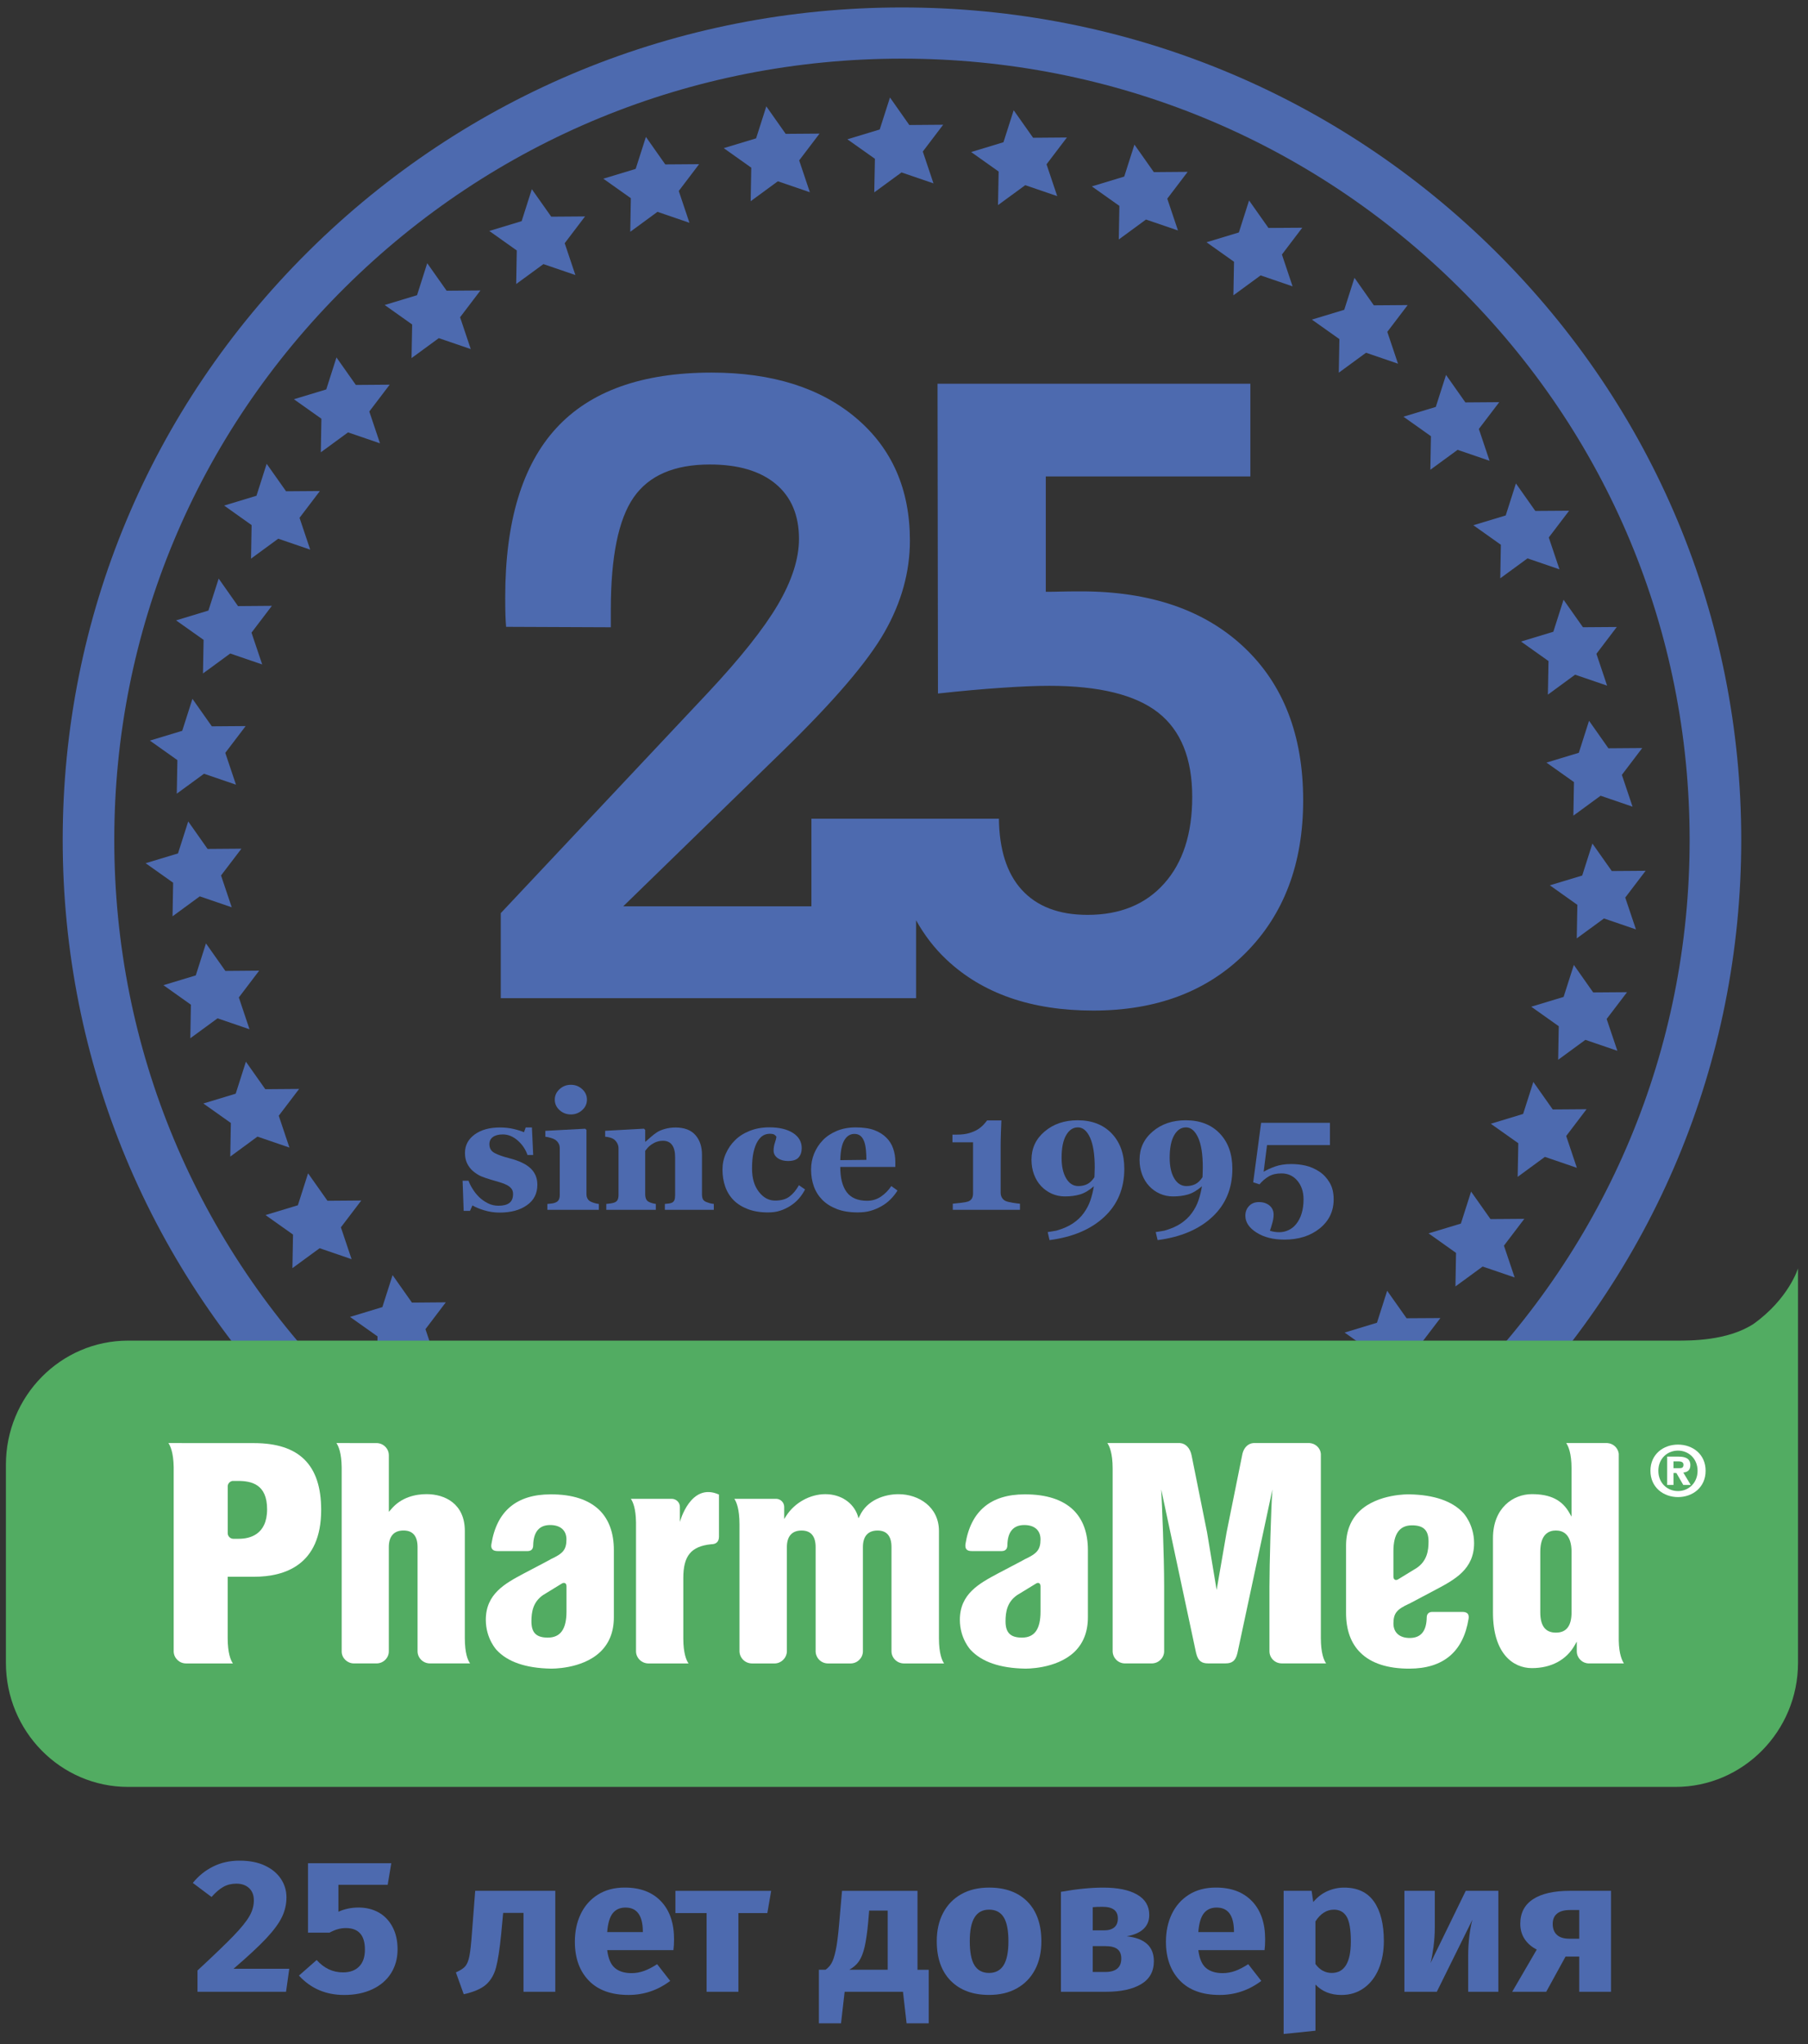 <svg width="161" height="182" viewBox="0 0 161 182" fill="none" xmlns="http://www.w3.org/2000/svg">
<rect x="0" y="0" width="161" height="182" fill="#333333" stroke="none"/>
<g clip-path="url(#clip0)">
<path d="M133.164 22.373C119.049 8.375 100.281 0.664 80.317 0.664C60.355 0.664 41.585 8.375 27.468 22.373C13.353 36.372 5.583 54.988 5.583 74.785C5.583 94.583 13.353 113.199 27.468 127.198C41.587 141.198 60.355 148.907 80.317 148.907C100.279 148.907 119.047 141.198 133.164 127.198C147.281 113.199 155.056 94.583 155.056 74.785C155.056 54.986 147.281 36.372 133.164 22.373ZM150.46 74.785C150.46 93.367 143.164 110.836 129.915 123.976C116.668 137.116 99.054 144.352 80.317 144.352C61.582 144.352 43.966 137.116 30.719 123.976C17.472 110.836 10.176 93.367 10.176 74.785C10.176 56.205 17.472 38.735 30.719 25.595C43.966 12.455 61.582 5.221 80.317 5.221C99.054 5.221 116.67 12.455 129.915 25.595C143.164 38.735 150.46 56.205 150.46 74.785Z" fill="#4D6AAF"/>
<path d="M44.485 107.966C44.018 107.966 43.557 107.899 43.111 107.762C42.663 107.626 42.316 107.479 42.07 107.327L41.854 107.814H41.289L41.193 105.13H41.723C41.797 105.346 41.917 105.593 42.086 105.86C42.255 106.132 42.449 106.377 42.667 106.589C42.893 106.805 43.154 106.989 43.445 107.137C43.739 107.287 44.053 107.357 44.387 107.357C44.825 107.357 45.151 107.272 45.367 107.103C45.583 106.933 45.687 106.67 45.687 106.316C45.687 106.12 45.642 105.963 45.546 105.841C45.449 105.714 45.316 105.609 45.147 105.518C44.958 105.421 44.754 105.34 44.525 105.273C44.303 105.207 44.024 105.124 43.696 105.029C43.368 104.934 43.087 104.835 42.852 104.738C42.616 104.639 42.373 104.483 42.123 104.275C41.907 104.089 41.733 103.861 41.601 103.596C41.472 103.335 41.405 103.02 41.405 102.656C41.405 101.981 41.693 101.435 42.265 101.015C42.836 100.598 43.588 100.388 44.515 100.388C44.955 100.388 45.361 100.433 45.73 100.52C46.103 100.608 46.41 100.705 46.661 100.811L46.814 100.388H47.366L47.48 102.84H46.973C46.804 102.343 46.514 101.912 46.101 101.548C45.691 101.187 45.249 101.007 44.776 101.007C44.401 101.007 44.112 101.081 43.896 101.235C43.684 101.389 43.58 101.603 43.58 101.874C43.58 102.238 43.733 102.502 44.047 102.664C44.356 102.83 44.79 102.981 45.353 103.127C46.217 103.347 46.849 103.648 47.25 104.03C47.65 104.41 47.851 104.895 47.851 105.486C47.851 106.274 47.54 106.88 46.918 107.311C46.298 107.753 45.487 107.966 44.485 107.966Z" fill="#4D6AAF"/>
<path d="M53.326 107.721H48.743V107.198C48.869 107.187 48.992 107.175 49.116 107.159C49.236 107.147 49.338 107.121 49.424 107.088C49.578 107.032 49.689 106.949 49.752 106.84C49.811 106.733 49.846 106.589 49.846 106.413V102.227C49.846 102.06 49.807 101.914 49.727 101.785C49.652 101.659 49.552 101.556 49.438 101.48C49.35 101.421 49.218 101.366 49.042 101.314C48.867 101.263 48.704 101.227 48.562 101.213V100.689L52.112 100.499L52.224 100.608V106.318C52.224 106.488 52.261 106.63 52.332 106.747C52.405 106.866 52.511 106.953 52.644 107.01C52.739 107.052 52.849 107.092 52.964 107.125C53.08 107.161 53.198 107.181 53.326 107.198V107.721ZM52.267 97.912C52.267 98.276 52.126 98.587 51.841 98.844C51.557 99.101 51.223 99.228 50.838 99.228C50.447 99.228 50.108 99.101 49.827 98.844C49.544 98.587 49.403 98.276 49.403 97.912C49.403 97.546 49.544 97.237 49.827 96.978C50.108 96.718 50.447 96.588 50.838 96.588C51.227 96.588 51.563 96.718 51.845 96.978C52.128 97.237 52.267 97.548 52.267 97.912Z" fill="#4D6AAF"/>
<path d="M63.563 107.72H59.204V107.197C59.296 107.187 59.408 107.174 59.538 107.16C59.669 107.146 59.766 107.122 59.834 107.087C59.94 107.037 60.009 106.958 60.054 106.857C60.097 106.756 60.119 106.608 60.119 106.412V103.045C60.119 102.558 60.027 102.19 59.844 101.941C59.66 101.697 59.398 101.572 59.039 101.572C58.847 101.572 58.666 101.6 58.499 101.658C58.332 101.713 58.169 101.798 58.008 101.907C57.869 102.006 57.753 102.103 57.669 102.202C57.584 102.303 57.512 102.392 57.455 102.469V106.329C57.455 106.497 57.482 106.639 57.531 106.752C57.576 106.865 57.657 106.952 57.767 107.007C57.845 107.049 57.94 107.087 58.057 107.122C58.175 107.158 58.287 107.178 58.399 107.195V107.718H53.989V107.195C54.111 107.184 54.231 107.17 54.356 107.154C54.48 107.136 54.586 107.112 54.673 107.085C54.824 107.035 54.934 106.952 54.992 106.841C55.048 106.732 55.079 106.586 55.079 106.41V102.224C55.079 102.077 55.038 101.929 54.961 101.786C54.883 101.642 54.782 101.525 54.657 101.434C54.57 101.376 54.462 101.325 54.327 101.289C54.195 101.25 54.048 101.224 53.889 101.21V100.686L57.345 100.496L57.455 100.605V101.65H57.486C57.618 101.529 57.785 101.386 57.977 101.22C58.173 101.05 58.35 100.913 58.515 100.81C58.694 100.692 58.929 100.597 59.22 100.515C59.512 100.434 59.822 100.391 60.148 100.391C60.932 100.391 61.525 100.611 61.919 101.058C62.314 101.501 62.51 102.089 62.51 102.823V106.346C62.51 106.522 62.54 106.665 62.589 106.77C62.642 106.877 62.742 106.96 62.887 107.021C62.966 107.055 63.062 107.087 63.176 107.122C63.292 107.158 63.42 107.178 63.563 107.195V107.72V107.72Z" fill="#4D6AAF"/>
<path d="M68.379 107.953C67.706 107.953 67.113 107.854 66.599 107.66C66.084 107.462 65.66 107.197 65.326 106.862C64.993 106.522 64.743 106.12 64.58 105.655C64.417 105.19 64.337 104.683 64.337 104.137C64.337 103.638 64.433 103.167 64.635 102.714C64.835 102.264 65.104 101.867 65.45 101.528C65.801 101.176 66.243 100.895 66.765 100.689C67.29 100.481 67.869 100.376 68.505 100.376C69.394 100.376 70.095 100.546 70.614 100.877C71.132 101.213 71.391 101.659 71.391 102.223C71.391 102.571 71.299 102.85 71.114 103.06C70.928 103.27 70.614 103.375 70.164 103.375C69.799 103.375 69.497 103.288 69.253 103.117C69.01 102.943 68.888 102.72 68.888 102.44C68.888 102.205 68.927 101.975 69.006 101.74C69.082 101.512 69.129 101.338 69.141 101.215C69.09 101.132 69.016 101.065 68.937 101.017C68.853 100.974 68.725 100.95 68.552 100.95C68.338 100.95 68.136 101 67.959 101.101C67.779 101.203 67.614 101.38 67.457 101.633C67.311 101.874 67.191 102.193 67.099 102.599C67.011 102.999 66.968 103.484 66.968 104.05C66.968 104.905 67.168 105.595 67.574 106.114C67.975 106.638 68.458 106.898 69.019 106.898C69.557 106.898 69.983 106.781 70.3 106.541C70.614 106.306 70.897 105.969 71.144 105.53L71.688 105.906C71.537 106.199 71.358 106.468 71.152 106.706C70.94 106.951 70.692 107.165 70.404 107.353C70.103 107.547 69.791 107.697 69.477 107.796C69.159 107.903 68.794 107.953 68.379 107.953Z" fill="#4D6AAF"/>
<path d="M79.922 106.003C79.752 106.276 79.549 106.535 79.31 106.775C79.072 107.018 78.799 107.228 78.495 107.398C78.173 107.58 77.843 107.719 77.513 107.812C77.183 107.907 76.799 107.951 76.374 107.951C75.654 107.951 75.037 107.852 74.519 107.65C73.997 107.448 73.571 107.179 73.233 106.84C72.895 106.498 72.64 106.098 72.473 105.633C72.306 105.17 72.226 104.667 72.226 104.125C72.226 103.64 72.314 103.169 72.493 102.723C72.679 102.274 72.933 101.876 73.27 101.524C73.596 101.184 74.009 100.908 74.511 100.697C75.01 100.487 75.573 100.382 76.188 100.382C76.865 100.382 77.419 100.463 77.857 100.625C78.291 100.788 78.65 101.015 78.935 101.302C79.21 101.575 79.41 101.898 79.536 102.27C79.665 102.642 79.728 103.028 79.728 103.438V103.903H74.825C74.825 104.885 75.016 105.631 75.397 106.145C75.778 106.658 76.388 106.915 77.217 106.915C77.672 106.915 78.081 106.791 78.444 106.547C78.809 106.298 79.117 105.987 79.371 105.605L79.922 106.003ZM77.152 103.272C77.152 102.981 77.136 102.688 77.109 102.387C77.077 102.084 77.03 101.839 76.956 101.645C76.875 101.421 76.763 101.251 76.62 101.134C76.477 101.017 76.298 100.962 76.08 100.962C75.707 100.962 75.412 101.148 75.187 101.522C74.965 101.896 74.845 102.488 74.825 103.299L77.152 103.272Z" fill="#4D6AAF"/>
<path d="M90.826 107.721H84.843V107.175C84.986 107.165 85.22 107.139 85.536 107.102C85.852 107.066 86.07 107.026 86.184 106.987C86.329 106.941 86.443 106.858 86.524 106.743C86.606 106.625 86.649 106.468 86.649 106.27V101.71H84.814V101.025H85.214C85.634 101.025 85.999 100.982 86.304 100.891C86.612 100.798 86.867 100.689 87.071 100.56C87.278 100.426 87.45 100.285 87.58 100.141C87.715 100 87.819 99.87 87.898 99.761H89.172C89.157 100.073 89.143 100.436 89.129 100.855C89.115 101.271 89.106 101.645 89.106 101.975V106.189C89.106 106.363 89.147 106.512 89.221 106.639C89.296 106.767 89.402 106.864 89.543 106.933C89.669 106.989 89.879 107.044 90.174 107.09C90.47 107.137 90.688 107.167 90.826 107.177V107.721V107.721Z" fill="#4D6AAF"/>
<path d="M100.118 104.068C100.118 105.813 99.523 107.242 98.333 108.351C97.145 109.461 95.52 110.15 93.46 110.417L93.295 109.703L94.061 109.576C94.658 109.406 95.149 109.192 95.541 108.927C95.934 108.665 96.256 108.359 96.507 108.008C96.767 107.648 96.967 107.266 97.102 106.866C97.236 106.463 97.338 106.049 97.406 105.623C96.98 105.992 96.568 106.237 96.17 106.352C95.771 106.47 95.323 106.528 94.825 106.528C94.41 106.528 94.02 106.445 93.658 106.284C93.297 106.12 92.981 105.897 92.716 105.615C92.443 105.328 92.233 104.982 92.078 104.574C91.927 104.169 91.852 103.729 91.852 103.256C91.852 102.243 92.243 101.406 93.026 100.743C93.81 100.078 94.787 99.747 95.963 99.747C97.232 99.747 98.243 100.137 98.993 100.919C99.741 101.699 100.118 102.751 100.118 104.068ZM97.471 104.464C97.471 104.398 97.473 104.315 97.477 104.22C97.483 104.125 97.485 104.03 97.485 103.939C97.485 102.791 97.344 101.908 97.069 101.293C96.79 100.685 96.429 100.38 95.985 100.38C95.555 100.38 95.204 100.61 94.938 101.077C94.666 101.542 94.534 102.215 94.534 103.09C94.534 103.858 94.671 104.468 94.944 104.925C95.217 105.38 95.575 105.606 96.022 105.606C96.301 105.606 96.56 105.554 96.796 105.443C97.032 105.332 97.253 105.125 97.454 104.822C97.454 104.798 97.458 104.76 97.463 104.697C97.469 104.638 97.471 104.557 97.471 104.464Z" fill="#4D6AAF"/>
<path d="M109.74 104.068C109.74 105.813 109.145 107.242 107.957 108.351C106.767 109.461 105.143 110.15 103.084 110.417L102.917 109.703L103.686 109.576C104.281 109.406 104.774 109.192 105.165 108.927C105.556 108.665 105.881 108.359 106.131 108.008C106.392 107.648 106.592 107.266 106.726 106.866C106.861 106.463 106.963 106.049 107.03 105.623C106.604 105.992 106.192 106.237 105.795 106.352C105.395 106.47 104.947 106.528 104.45 106.528C104.034 106.528 103.645 106.445 103.282 106.284C102.919 106.12 102.606 105.897 102.341 105.615C102.068 105.328 101.858 104.982 101.703 104.574C101.552 104.169 101.476 103.729 101.476 103.256C101.476 102.243 101.868 101.406 102.65 100.743C103.433 100.078 104.411 99.747 105.587 99.747C106.857 99.747 107.868 100.137 108.615 100.919C109.365 101.699 109.74 102.751 109.74 104.068ZM107.095 104.464C107.095 104.398 107.097 104.315 107.101 104.22C107.105 104.125 107.107 104.03 107.107 103.939C107.107 102.791 106.971 101.908 106.692 101.293C106.412 100.685 106.054 100.38 105.61 100.38C105.177 100.38 104.829 100.61 104.56 101.077C104.291 101.544 104.158 102.215 104.158 103.09C104.158 103.858 104.295 104.468 104.566 104.925C104.841 105.38 105.2 105.606 105.644 105.606C105.923 105.606 106.184 105.554 106.421 105.443C106.657 105.332 106.877 105.125 107.079 104.822C107.079 104.798 107.081 104.76 107.087 104.697C107.091 104.638 107.095 104.557 107.095 104.464Z" fill="#4D6AAF"/>
<path d="M117.477 104.312C117.842 104.549 118.146 104.872 118.39 105.28C118.637 105.685 118.761 106.186 118.761 106.786C118.761 107.841 118.35 108.702 117.526 109.371C116.703 110.038 115.649 110.374 114.369 110.374C113.377 110.374 112.55 110.164 111.887 109.741C111.225 109.323 110.897 108.821 110.897 108.245C110.897 107.906 111.005 107.617 111.225 107.384C111.443 107.148 111.738 107.031 112.107 107.031C112.488 107.031 112.802 107.136 113.045 107.336C113.289 107.54 113.414 107.809 113.414 108.152C113.414 108.393 113.371 108.65 113.287 108.937C113.206 109.22 113.139 109.432 113.084 109.581C113.202 109.624 113.336 109.66 113.489 109.681C113.644 109.703 113.789 109.713 113.925 109.713C114.202 109.713 114.473 109.654 114.736 109.531C115.003 109.408 115.23 109.228 115.419 108.993C115.635 108.722 115.802 108.405 115.91 108.037C116.022 107.673 116.079 107.257 116.079 106.79C116.079 106.115 115.894 105.563 115.529 105.129C115.162 104.694 114.689 104.478 114.109 104.478C113.658 104.478 113.283 104.567 112.976 104.747C112.672 104.927 112.397 105.163 112.156 105.454L111.596 105.268L112.301 99.975H118.429V101.959H112.827L112.527 104.332C112.788 104.171 113.124 104.017 113.534 103.868C113.946 103.72 114.429 103.645 114.985 103.645C115.415 103.645 115.839 103.69 116.259 103.785C116.672 103.88 117.08 104.053 117.477 104.312Z" fill="#4D6AAF"/>
<path d="M38.837 121.181L35.988 120.207L33.567 121.982L33.618 118.99L31.169 117.256L34.05 116.381L34.959 113.535L36.685 115.983L39.698 115.958L37.886 118.347L38.837 121.181Z" fill="#4D6AAF"/>
<path d="M31.308 112.115L28.463 111.139L26.038 112.914L26.093 109.924L23.643 108.188L26.525 107.315L27.434 104.469L29.16 106.915L32.172 106.892L30.356 109.279L31.308 112.115Z" fill="#4D6AAF"/>
<path d="M25.772 102.178L22.927 101.202L20.504 102.979L20.557 99.989L18.108 98.253L20.989 97.38L21.898 94.532L23.624 96.98L26.637 96.957L24.823 99.342L25.772 102.178Z" fill="#4D6AAF"/>
<path d="M22.218 91.644L19.372 90.67L16.947 92.445L17 89.457L14.553 87.719L17.434 86.848L18.341 84L20.069 86.45L23.08 86.425L21.268 88.81L22.218 91.644Z" fill="#4D6AAF"/>
<path d="M20.635 80.784L17.79 79.81L15.365 81.585L15.418 78.597L12.968 76.859L15.85 75.988L16.761 73.14L18.485 75.588L21.499 75.565L19.683 77.95L20.635 80.784Z" fill="#4D6AAF"/>
<path d="M21.013 69.867L18.166 68.893L15.742 70.668L15.796 67.68L13.346 65.942L16.228 65.069L17.137 62.223L18.863 64.671L21.875 64.648L20.061 67.033L21.013 69.867Z" fill="#4D6AAF"/>
<path d="M23.348 59.162L20.501 58.188L18.075 59.963L18.13 56.973L15.679 55.237L18.56 54.364L19.473 51.516L21.195 53.966L24.21 53.942L22.396 56.329L23.348 59.162Z" fill="#4D6AAF"/>
<path d="M27.624 48.94L24.777 47.965L22.354 49.74L22.405 46.753L19.958 45.014L22.839 44.141L23.746 41.295L25.474 43.743L28.486 43.721L26.673 46.106L27.624 48.94Z" fill="#4D6AAF"/>
<path d="M33.838 39.472L30.991 38.498L28.568 40.273L28.621 37.283L26.171 35.547L29.053 34.674L29.962 31.826L31.688 34.276L34.7 34.252L32.886 36.639L33.838 39.472Z" fill="#4D6AAF"/>
<path d="M41.92 31.082L39.075 30.108L36.648 31.883L36.703 28.893L34.255 27.157L37.137 26.284L38.044 23.436L39.772 25.886L42.782 25.863L40.97 28.248L41.92 31.082Z" fill="#4D6AAF"/>
<path d="M51.237 24.489L48.39 23.515L45.967 25.289L46.018 22.302L43.57 20.564L46.452 19.691L47.359 16.845L49.087 19.292L52.097 19.27L50.285 21.655L51.237 24.489Z" fill="#4D6AAF"/>
<path d="M61.394 19.836L58.547 18.862L56.124 20.637L56.175 17.647L53.725 15.911L56.607 15.038L57.518 12.19L59.242 14.64L62.254 14.618L60.443 17.003L61.394 19.836Z" fill="#4D6AAF"/>
<path d="M72.117 17.116L69.267 16.141L66.846 17.916L66.899 14.929L64.448 13.19L67.329 12.319L68.24 9.471L69.964 11.919L72.978 11.897L71.165 14.282L72.117 17.116Z" fill="#4D6AAF"/>
<path d="M83.125 16.327L80.278 15.353L77.853 17.128L77.91 14.138L75.457 12.402L78.338 11.529L79.251 8.681L80.973 11.131L83.987 11.107L82.174 13.494L83.125 16.327Z" fill="#4D6AAF"/>
<path d="M94.144 17.463L91.296 16.488L88.871 18.263L88.928 15.274L86.479 13.537L89.358 12.664L90.267 9.816L91.996 12.266L95.006 12.242L93.192 14.629L94.144 17.463Z" fill="#4D6AAF"/>
<path d="M104.896 20.521L102.049 19.547L99.626 21.322L99.679 18.332L97.229 16.596L100.111 15.723L101.02 12.875L102.746 15.325L105.76 15.301L103.944 17.688L104.896 20.521Z" fill="#4D6AAF"/>
<path d="M115.103 25.496L112.256 24.521L109.832 26.296L109.888 23.307L107.438 21.57L110.32 20.697L111.228 17.849L112.955 20.297L115.965 20.277L114.153 22.662L115.103 25.496Z" fill="#4D6AAF"/>
<path d="M124.49 32.382L121.643 31.408L119.218 33.182L119.271 30.193L116.821 28.457L119.703 27.584L120.614 24.736L122.338 27.185L125.352 27.163L123.537 29.548L124.49 32.382Z" fill="#4D6AAF"/>
<path d="M132.642 41.027L129.797 40.053L127.371 41.828L127.424 38.84L124.975 37.102L127.856 36.231L128.767 33.383L130.491 35.831L133.506 35.809L131.69 38.194L132.642 41.027Z" fill="#4D6AAF"/>
<path d="M138.869 50.692L136.02 49.717L133.597 51.492L133.65 48.505L131.2 46.766L134.082 45.895L134.991 43.045L136.717 45.493L139.729 45.473L137.916 47.856L138.869 50.692Z" fill="#4D6AAF"/>
<path d="M143.11 61.048L140.261 60.074L137.838 61.849L137.893 58.859L135.444 57.123L138.323 56.25L139.232 53.4L140.96 55.849L143.972 55.827L142.159 58.214L143.11 61.048Z" fill="#4D6AAF"/>
<path d="M145.377 71.825L142.532 70.851L140.107 72.624L140.16 69.636L137.71 67.9L140.592 67.027L141.503 64.177L143.227 66.627L146.239 66.605L144.425 68.992L145.377 71.825Z" fill="#4D6AAF"/>
<path d="M145.678 82.752L142.831 81.778L140.408 83.553L140.461 80.566L138.011 78.827L140.893 77.956L141.802 75.108L143.528 77.556L146.54 77.534L144.726 79.919L145.678 82.752Z" fill="#4D6AAF"/>
<path d="M144.024 93.561L141.175 92.587L138.752 94.362L138.805 91.372L136.355 89.636L139.237 88.763L140.148 85.915L141.872 88.365L144.886 88.343L143.07 90.728L144.024 93.561Z" fill="#4D6AAF"/>
<path d="M140.418 103.981L137.571 103.007L135.146 104.784L135.203 101.792L132.753 100.058L135.633 99.183L136.542 96.335L138.27 98.785L141.28 98.763L139.468 101.147L140.418 103.981Z" fill="#4D6AAF"/>
<path d="M134.877 113.743L132.028 112.77L129.605 114.543L129.658 111.556L127.211 109.817L130.09 108.946L130.999 106.098L132.727 108.546L135.737 108.524L133.924 110.911L134.877 113.743Z" fill="#4D6AAF"/>
<path d="M127.404 122.576L124.555 121.6L122.132 123.374L122.185 120.385L119.737 118.649L122.617 117.775L123.526 114.928L125.254 117.375L128.266 117.357L126.45 119.74L127.404 122.576Z" fill="#4D6AAF"/>
<path d="M110.77 57.622C107.253 54.312 102.425 52.656 96.288 52.656C95.498 52.656 94.88 52.662 94.432 52.675C93.983 52.689 93.549 52.693 93.127 52.693V42.423H111.343V34.166H83.486L83.525 61.75C85.632 61.521 87.529 61.349 89.215 61.238C90.9 61.121 92.312 61.065 93.443 61.065C97.87 61.065 101.096 61.859 103.124 63.441C105.152 65.028 106.166 67.532 106.166 70.956C106.166 74.229 105.337 76.798 103.676 78.661C102.017 80.527 99.737 81.459 96.841 81.459C94.285 81.459 92.331 80.709 90.973 79.213C89.655 77.758 88.986 75.646 88.952 72.897H81.189H79.858H79.471H72.255V80.697H55.498L69.764 66.811C74.268 62.423 77.274 58.91 78.772 56.272C80.274 53.633 81.026 50.92 81.026 48.131C81.026 43.563 79.43 39.929 76.245 37.228C73.055 34.526 68.759 33.176 63.361 33.176C57.172 33.176 52.562 34.825 49.533 38.124C46.503 41.42 44.989 46.443 44.989 53.19C44.989 53.899 44.997 54.433 45.009 54.789C45.021 55.142 45.044 55.486 45.068 55.813L54.392 55.852V54.291C54.392 49.574 55.07 46.239 56.428 44.284C57.785 42.334 60.041 41.358 63.206 41.358C65.733 41.358 67.688 41.934 69.073 43.086C70.455 44.24 71.148 45.871 71.148 47.977C71.148 49.752 70.52 51.706 69.271 53.835C68.02 55.967 65.943 58.578 63.047 61.673L44.593 81.305V88.876H81.576V81.942C82.294 83.227 83.178 84.401 84.275 85.434C87.486 88.464 91.848 89.98 97.354 89.98C102.991 89.98 107.514 88.27 110.925 84.844C114.337 81.42 116.045 76.893 116.045 71.261C116.045 65.479 114.286 60.931 110.77 57.622Z" fill="#4D6AAF"/>
<path d="M160.111 112.932C160.111 112.932 159.304 115.62 156.146 117.882C153.802 119.399 150.533 119.367 149.2 119.367H11.4C5.403 119.367 0.526 124.315 0.526 130.419V148.054C0.526 154.156 5.403 159.104 11.4 159.104H149.2C155.202 159.104 160.111 154.156 160.111 148.054V112.932V112.932Z" fill="#52AC62"/>
<path d="M149.023 130.116H149.417C149.633 130.116 149.91 130.143 149.91 130.409C149.91 130.682 149.775 130.725 149.519 130.725H149.023V130.116ZM149.023 131.155H149.28L149.894 132.218H150.558L149.894 131.111C150.244 131.086 150.523 130.921 150.523 130.454C150.523 129.882 150.118 129.694 149.449 129.694H148.459V132.218H149.025V131.155H149.023ZM151.883 130.957C151.883 129.478 150.727 128.625 149.423 128.625C148.125 128.625 146.969 129.478 146.969 130.957C146.969 132.433 148.125 133.298 149.423 133.298C150.727 133.298 151.883 132.433 151.883 130.957ZM151.167 130.957C151.167 132.034 150.373 132.762 149.425 132.762C148.457 132.762 147.674 132.036 147.674 130.957C147.674 129.882 148.459 129.16 149.425 129.16C150.373 129.16 151.167 129.882 151.167 130.957Z" fill="white"/>
<path d="M44.225 146.914C45.203 147.975 46.827 148.529 49.041 148.571C49.079 148.571 51.822 148.642 53.455 147.082C54.258 146.31 54.663 145.283 54.663 144.006V138.013C54.663 136.497 54.229 135.302 53.383 134.463C52.424 133.524 50.96 133.047 49.028 133.055C45.994 133.059 44.225 134.548 43.758 137.489C43.719 137.693 43.758 137.851 43.85 137.952C43.941 138.057 44.105 138.11 44.339 138.106H46.994C47.304 138.102 47.471 137.928 47.479 137.616C47.5 136.398 48.009 135.787 48.992 135.787C49.905 135.787 50.441 136.262 50.441 137.065C50.441 138.013 50.1 138.336 49.053 138.823C49.053 138.823 49.065 138.817 49.077 138.809C49.038 138.845 48.749 138.997 46.644 140.101C44.975 140.992 43.261 141.912 43.261 144.226C43.263 145.916 44.225 146.914 44.225 146.914ZM47.322 144.365C47.322 143.553 47.451 142.645 48.362 142.019C48.362 142.017 49.98 141.028 49.98 141.028C50.104 140.941 50.212 140.915 50.318 140.962C50.404 141.006 50.445 141.107 50.445 141.261V143.488C50.445 145.055 49.909 145.81 48.782 145.81C47.757 145.81 47.322 145.378 47.322 144.365Z" fill="white"/>
<path d="M86.442 146.914C87.437 147.975 89.051 148.529 91.264 148.571C91.294 148.571 94.04 148.642 95.678 147.082C96.473 146.31 96.876 145.283 96.876 144.006V138.013C96.876 136.497 96.442 135.302 95.597 134.463C94.637 133.524 93.171 133.047 91.24 133.055C88.221 133.059 86.44 134.548 85.971 137.489C85.951 137.693 85.971 137.851 86.065 137.952C86.157 138.057 86.32 138.11 86.544 138.106H89.21C89.517 138.102 89.693 137.928 89.705 137.616C89.715 136.398 90.231 135.787 91.213 135.787C92.128 135.787 92.656 136.262 92.656 137.065C92.656 138.013 92.311 138.336 91.278 138.823C91.278 138.823 91.278 138.817 91.293 138.809C91.256 138.845 90.964 138.997 88.859 140.101C87.2 140.992 85.474 141.912 85.474 144.226C85.474 145.916 86.442 146.914 86.442 146.914ZM89.542 144.365C89.542 143.553 89.668 142.645 90.583 142.019C90.583 142.017 92.207 141.028 92.207 141.028C92.338 140.941 92.442 140.915 92.528 140.962C92.617 141.006 92.658 141.107 92.658 141.261V143.488C92.658 145.055 92.13 145.81 91.003 145.81C89.984 145.81 89.542 145.378 89.542 144.365Z" fill="white"/>
<path d="M130.298 134.704C129.32 133.651 127.696 133.093 125.491 133.054C125.462 133.052 122.705 132.984 121.066 134.548C120.278 135.31 119.864 136.347 119.864 137.616V143.615C119.864 145.131 120.298 146.328 121.156 147.164C122.11 148.1 123.571 148.577 125.511 148.573C128.529 148.565 130.3 147.069 130.775 144.133C130.81 143.933 130.775 143.773 130.692 143.674C130.586 143.567 130.423 143.514 130.198 143.52H127.543C127.235 143.524 127.054 143.698 127.048 144.005C127.029 145.226 126.536 145.843 125.533 145.843C124.627 145.843 124.084 145.36 124.084 144.553C124.084 143.609 124.423 143.282 125.468 142.797C125.468 142.797 125.464 142.807 125.45 142.813C125.503 142.78 125.794 142.627 127.883 141.525C129.558 140.636 131.266 139.714 131.266 137.396C131.264 135.71 130.298 134.704 130.298 134.704ZM127.209 137.254C127.209 138.065 127.078 138.979 126.161 139.605C126.161 139.609 124.549 140.592 124.549 140.592C124.415 140.682 124.309 140.707 124.221 140.658C124.129 140.616 124.082 140.517 124.082 140.359V138.132C124.082 136.573 124.625 135.813 125.735 135.813C126.762 135.813 127.209 136.244 127.209 137.254Z" fill="white"/>
<path d="M16.183 128.488H14.999C15.174 128.753 15.445 129.345 15.467 130.622V147.067C15.494 147.645 15.971 148.11 16.566 148.11H19.562H20.74C20.55 147.841 20.275 147.216 20.275 145.844V140.393H22.613C25.35 140.393 28.6 139.358 28.6 134.44C28.6 130.434 26.646 128.492 22.613 128.492H16.183V128.488ZM20.277 132.348C20.277 132.104 20.465 131.894 20.715 131.859H21.176C22.393 131.859 23.785 132.148 23.785 134.386C23.785 136.672 22.205 137.011 21.27 137.011H20.768C20.503 137.007 20.279 136.783 20.279 136.518V132.348H20.277Z" fill="white"/>
<path d="M64.022 133.073C61.487 131.935 60.543 135.512 60.543 135.512V134.17C60.543 133.776 60.217 133.453 59.816 133.453H57.841H56.176C56.357 133.714 56.62 134.298 56.636 135.553V147.025C56.636 147.621 57.142 148.111 57.747 148.111H60.132H61.314C61.126 147.844 60.847 147.223 60.847 145.879V140.505C60.847 138.532 61.536 137.687 63.311 137.499C63.778 137.499 64.016 137.279 64.024 136.836V133.073H64.022Z" fill="white"/>
<path d="M31.151 128.488H29.957C30.144 128.757 30.415 129.371 30.427 130.679V147.079C30.446 147.651 30.941 148.108 31.514 148.108H33.533C34.13 148.108 34.624 147.623 34.624 147.034V137.753C34.624 136.783 35.082 136.273 35.932 136.273C36.762 136.273 37.183 136.771 37.183 137.753V147.026C37.183 147.615 37.677 148.108 38.282 148.108H40.67H41.861C41.661 147.837 41.392 147.214 41.392 145.842V136.312C41.392 133.901 39.629 133.036 37.99 133.036C37.051 133.036 35.732 133.28 34.801 134.416L34.626 134.614V129.579C34.626 128.977 34.133 128.49 33.527 128.49H31.151V128.488Z" fill="white"/>
<path d="M76.559 134.97L76.441 135.187L76.384 134.96C75.995 133.794 74.868 133.038 73.498 133.038C72.129 133.038 70.759 133.8 70.007 134.976L69.832 135.251V134.17C69.832 133.776 69.501 133.452 69.108 133.452H65.391C65.578 133.723 65.85 134.356 65.85 135.724V147.025C65.862 147.623 66.355 148.11 66.964 148.11L68.968 148.112C69.552 148.11 70.031 147.652 70.07 147.071V137.754C70.07 136.785 70.527 136.276 71.379 136.276C72.206 136.276 72.63 136.773 72.63 137.754V147.033C72.644 147.625 73.123 148.11 73.728 148.11L75.738 148.112C76.329 148.11 76.818 147.65 76.84 147.063V137.754C76.84 136.785 77.295 136.276 78.147 136.276C78.97 136.276 79.386 136.773 79.386 137.754V147.025C79.386 147.623 79.891 148.11 80.49 148.11L82.885 148.112H84.071C83.883 147.846 83.615 147.227 83.612 145.883V136.315C83.612 134.166 81.797 133.04 80.015 133.04C78.78 133.038 77.213 133.55 76.559 134.97Z" fill="white"/>
<path d="M108.339 141.567L107.487 136.439L106.111 129.593C105.979 128.941 105.592 128.524 105.078 128.488H99.784H98.608C98.797 128.759 99.08 129.391 99.08 130.749V147.036C99.095 147.631 99.578 148.108 100.175 148.108H102.559C103.146 148.108 103.639 147.651 103.666 147.065V141.225C103.666 138.519 103.476 133.923 103.405 132.619L106.509 147.174C106.688 147.944 107.065 148.106 107.577 148.106H109.132C109.637 148.106 110.02 147.944 110.193 147.182L113.307 132.619C113.179 134.281 113.043 139.4 113.043 141.252V147.024C113.043 147.619 113.53 148.106 114.135 148.106H116.911H118.087C117.899 147.837 117.62 147.212 117.62 145.84V129.444C117.577 128.93 117.147 128.522 116.607 128.486H111.624C111.153 128.522 110.791 128.862 110.644 129.414C110.644 129.414 110.597 129.624 109.227 136.437L108.339 141.567Z" fill="white"/>
<path d="M140.642 128.488H139.47C139.657 128.759 139.943 129.389 139.943 130.75V135.041L139.765 134.729C139.111 133.561 138.07 133.036 136.411 133.036C134.748 133.036 132.948 134.262 132.948 136.949V143.594C132.948 147.233 134.74 148.526 136.411 148.526C138.131 148.526 139.488 147.8 140.234 146.475L140.411 146.165V147.03C140.411 147.602 140.866 148.081 141.451 148.108H143.426H144.608C144.445 147.855 144.173 147.293 144.149 146.086V129.436C144.082 128.922 143.66 128.524 143.134 128.488H140.642ZM137.159 143.548V138.188C137.159 136.605 137.909 136.273 138.553 136.273C139.182 136.273 139.945 136.605 139.945 138.188V143.548C139.945 144.771 139.488 145.367 138.553 145.367C137.617 145.367 137.159 144.773 137.159 143.548Z" fill="white"/>
<path d="M23.583 166.107C24.209 166.401 24.687 166.795 25.016 167.292C25.344 167.789 25.509 168.339 25.509 168.935C25.509 169.543 25.376 170.124 25.113 170.675C24.852 171.229 24.388 171.864 23.717 172.581C23.045 173.297 22.073 174.202 20.795 175.296H25.759L25.472 177.345H17.587V175.449C19.059 174.085 20.127 173.056 20.795 172.363C21.463 171.67 21.934 171.09 22.201 170.627C22.47 170.164 22.605 169.691 22.605 169.206C22.605 168.743 22.464 168.381 22.183 168.116C21.899 167.852 21.523 167.718 21.044 167.718C20.611 167.718 20.232 167.811 19.896 167.999C19.562 168.185 19.207 168.486 18.837 168.903L17.169 167.652C17.675 167.031 18.272 166.544 18.975 166.196C19.672 165.845 20.459 165.669 21.329 165.669C22.199 165.669 22.955 165.81 23.583 166.107Z" fill="#4D6AAF"/>
<path d="M34.523 167.816H30.135V170.217C30.697 169.968 31.294 169.843 31.926 169.843C32.597 169.843 33.194 169.99 33.72 170.282C34.243 170.577 34.655 171.007 34.953 171.571C35.252 172.133 35.403 172.8 35.403 173.566C35.403 174.368 35.207 175.076 34.822 175.692C34.433 176.307 33.877 176.784 33.155 177.123C32.434 177.461 31.598 177.629 30.654 177.629C29.018 177.629 27.675 177.055 26.621 175.903L28.199 174.516C28.853 175.25 29.637 175.618 30.544 175.618C31.166 175.618 31.647 175.44 31.985 175.09C32.328 174.74 32.495 174.239 32.495 173.584C32.495 172.311 31.932 171.672 30.795 171.672C30.557 171.672 30.324 171.704 30.094 171.767C29.868 171.828 29.617 171.933 29.342 172.08H27.426V165.9H34.844L34.523 167.816Z" fill="#4D6AAF"/>
<path d="M49.449 168.357V177.343H46.618V170.32H44.806L44.627 172.228C44.497 173.549 44.342 174.536 44.171 175.185C43.998 175.833 43.696 176.343 43.266 176.717C42.836 177.089 42.18 177.368 41.295 177.562L40.596 175.617C40.992 175.445 41.267 175.265 41.425 175.082C41.589 174.896 41.713 174.598 41.796 174.186C41.88 173.774 41.958 173.076 42.027 172.096L42.316 168.355H49.449V168.357Z" fill="#4D6AAF"/>
<path d="M59.968 173.635H54.07C54.168 174.391 54.392 174.923 54.755 175.226C55.112 175.529 55.607 175.685 56.241 175.685C56.624 175.685 56.993 175.616 57.351 175.489C57.71 175.36 58.097 175.159 58.517 174.887L59.679 176.378C58.568 177.213 57.333 177.627 55.972 177.627C54.431 177.627 53.249 177.199 52.425 176.342C51.6 175.483 51.191 174.335 51.191 172.89C51.191 171.976 51.362 171.153 51.71 170.426C52.057 169.7 52.564 169.122 53.233 168.7C53.901 168.277 54.702 168.065 55.633 168.065C57.007 168.065 58.083 168.471 58.859 169.286C59.634 170.096 60.023 171.228 60.023 172.669C60.021 173.043 60.001 173.365 59.968 173.635ZM57.243 171.909C57.219 170.533 56.705 169.846 55.703 169.846C55.214 169.846 54.83 170.017 54.563 170.353C54.296 170.693 54.129 171.25 54.07 172.029H57.243V171.909Z" fill="#4D6AAF"/>
<path d="M68.671 168.357L68.331 170.336H65.753V177.343H62.922V170.336H60.144V168.357H68.671Z" fill="#4D6AAF"/>
<path d="M82.702 175.383V180.153H80.731L80.409 177.343H75.214L74.892 180.153H72.921V175.383H73.51C73.727 175.235 73.902 175.047 74.036 174.815C74.177 174.582 74.303 174.202 74.417 173.673C74.531 173.143 74.629 172.389 74.715 171.403L74.982 168.359H81.701V175.385H82.702V175.383ZM79.048 170.117H77.399L77.309 171.167C77.224 172.068 77.12 172.796 76.997 173.339C76.869 173.887 76.7 174.316 76.488 174.629C76.272 174.938 75.983 175.189 75.624 175.383H79.048V170.117Z" fill="#4D6AAF"/>
<path d="M91.501 169.328C92.322 170.169 92.733 171.345 92.733 172.857C92.733 173.815 92.546 174.654 92.171 175.37C91.792 176.085 91.258 176.643 90.557 177.035C89.858 177.431 89.03 177.625 88.077 177.625C86.632 177.625 85.493 177.207 84.661 176.366C83.832 175.525 83.418 174.351 83.418 172.839C83.418 171.879 83.605 171.042 83.982 170.327C84.357 169.611 84.895 169.053 85.594 168.659C86.291 168.265 87.119 168.067 88.077 168.067C89.534 168.067 90.675 168.487 91.501 169.328ZM86.787 170.717C86.499 171.176 86.357 171.881 86.357 172.841C86.357 173.823 86.497 174.539 86.778 174.99C87.06 175.438 87.492 175.667 88.079 175.667C88.649 175.667 89.081 175.438 89.369 174.982C89.654 174.523 89.799 173.815 89.799 172.857C89.799 171.875 89.658 171.157 89.379 170.709C89.096 170.256 88.662 170.032 88.079 170.032C87.506 170.032 87.076 170.258 86.787 170.717Z" fill="#4D6AAF"/>
<path d="M102.751 174.62C102.751 175.531 102.372 176.217 101.614 176.667C100.854 177.118 99.818 177.344 98.508 177.344H94.475V168.445C95.897 168.192 97.151 168.069 98.239 168.069C99.529 168.069 100.534 168.275 101.255 168.688C101.977 169.1 102.339 169.704 102.339 170.507C102.339 171.014 102.17 171.428 101.83 171.748C101.49 172.071 100.99 172.289 100.334 172.403C101.946 172.58 102.751 173.322 102.751 174.62ZM97.306 169.813V171.877H98.308C98.702 171.877 99.007 171.79 99.221 171.614C99.435 171.44 99.543 171.174 99.543 170.81C99.543 170.123 99.089 169.779 98.182 169.779C97.815 169.777 97.522 169.789 97.306 169.813ZM99.849 174.381C99.849 174.005 99.735 173.732 99.509 173.551C99.282 173.371 98.924 173.28 98.437 173.28H97.306V175.582H98.416C99.372 175.582 99.849 175.182 99.849 174.381Z" fill="#4D6AAF"/>
<path d="M112.607 173.635H106.709C106.807 174.391 107.033 174.923 107.392 175.226C107.751 175.529 108.246 175.685 108.878 175.685C109.261 175.685 109.63 175.616 109.991 175.489C110.347 175.36 110.734 175.159 111.154 174.887L112.316 176.378C111.205 177.213 109.97 177.627 108.609 177.627C107.068 177.627 105.886 177.199 105.063 176.342C104.239 175.483 103.826 174.335 103.826 172.89C103.826 171.976 103.999 171.153 104.345 170.426C104.694 169.7 105.201 169.122 105.868 168.7C106.538 168.277 107.339 168.065 108.271 168.065C109.644 168.065 110.718 168.471 111.497 169.286C112.271 170.096 112.66 171.228 112.66 172.669C112.66 173.043 112.642 173.365 112.607 173.635ZM109.883 171.909C109.86 170.533 109.345 169.846 108.342 169.846C107.853 169.846 107.472 170.017 107.203 170.353C106.934 170.693 106.768 171.25 106.709 172.029H109.883V171.909Z" fill="#4D6AAF"/>
<path d="M122.354 169.32C122.937 170.155 123.23 171.323 123.23 172.823C123.23 173.745 123.079 174.573 122.774 175.303C122.47 176.029 122.03 176.601 121.457 177.011C120.884 177.423 120.216 177.629 119.452 177.629C118.496 177.629 117.725 177.32 117.139 176.7V180.811L114.306 181.102V168.356H116.798L116.943 169.355C117.314 168.912 117.738 168.589 118.215 168.38C118.689 168.172 119.183 168.069 119.684 168.069C120.876 168.067 121.767 168.483 122.354 169.32ZM120.291 172.857C120.291 171.798 120.163 171.058 119.912 170.648C119.662 170.238 119.287 170.032 118.785 170.032C118.463 170.032 118.16 170.119 117.88 170.3C117.601 170.482 117.352 170.741 117.136 171.081V174.87C117.52 175.402 118.005 175.667 118.59 175.667C119.723 175.667 120.291 174.731 120.291 172.857Z" fill="#4D6AAF"/>
<path d="M133.426 177.343H130.74V174.144C130.74 173.511 130.777 172.917 130.848 172.347C130.92 171.785 131.007 171.312 131.117 170.928L127.946 177.343H125.06V168.355H127.767V171.605C127.767 172.203 127.724 172.789 127.649 173.366C127.571 173.942 127.486 174.415 127.388 174.786L130.524 168.353H133.426V177.343Z" fill="#4D6AAF"/>
<path d="M143.459 168.355V177.343H140.629V174.21H139.41L137.69 177.343H134.661L136.846 173.588C136.38 173.347 136.019 173.038 135.764 172.646C135.507 172.258 135.379 171.803 135.379 171.284C135.379 170.326 135.76 169.598 136.518 169.101C137.274 168.604 138.381 168.355 139.822 168.355H143.459ZM140.629 172.622V170.065H139.805C139.292 170.065 138.907 170.174 138.652 170.388C138.393 170.598 138.267 170.906 138.267 171.3C138.267 171.716 138.389 172.042 138.634 172.27C138.878 172.502 139.253 172.62 139.754 172.62H140.629V172.622Z" fill="#4D6AAF"/>
</g>
<defs>
<clipPath id="clip0">
<rect width="161" height="181.909" fill="white"/>
</clipPath>
</defs>
</svg>
